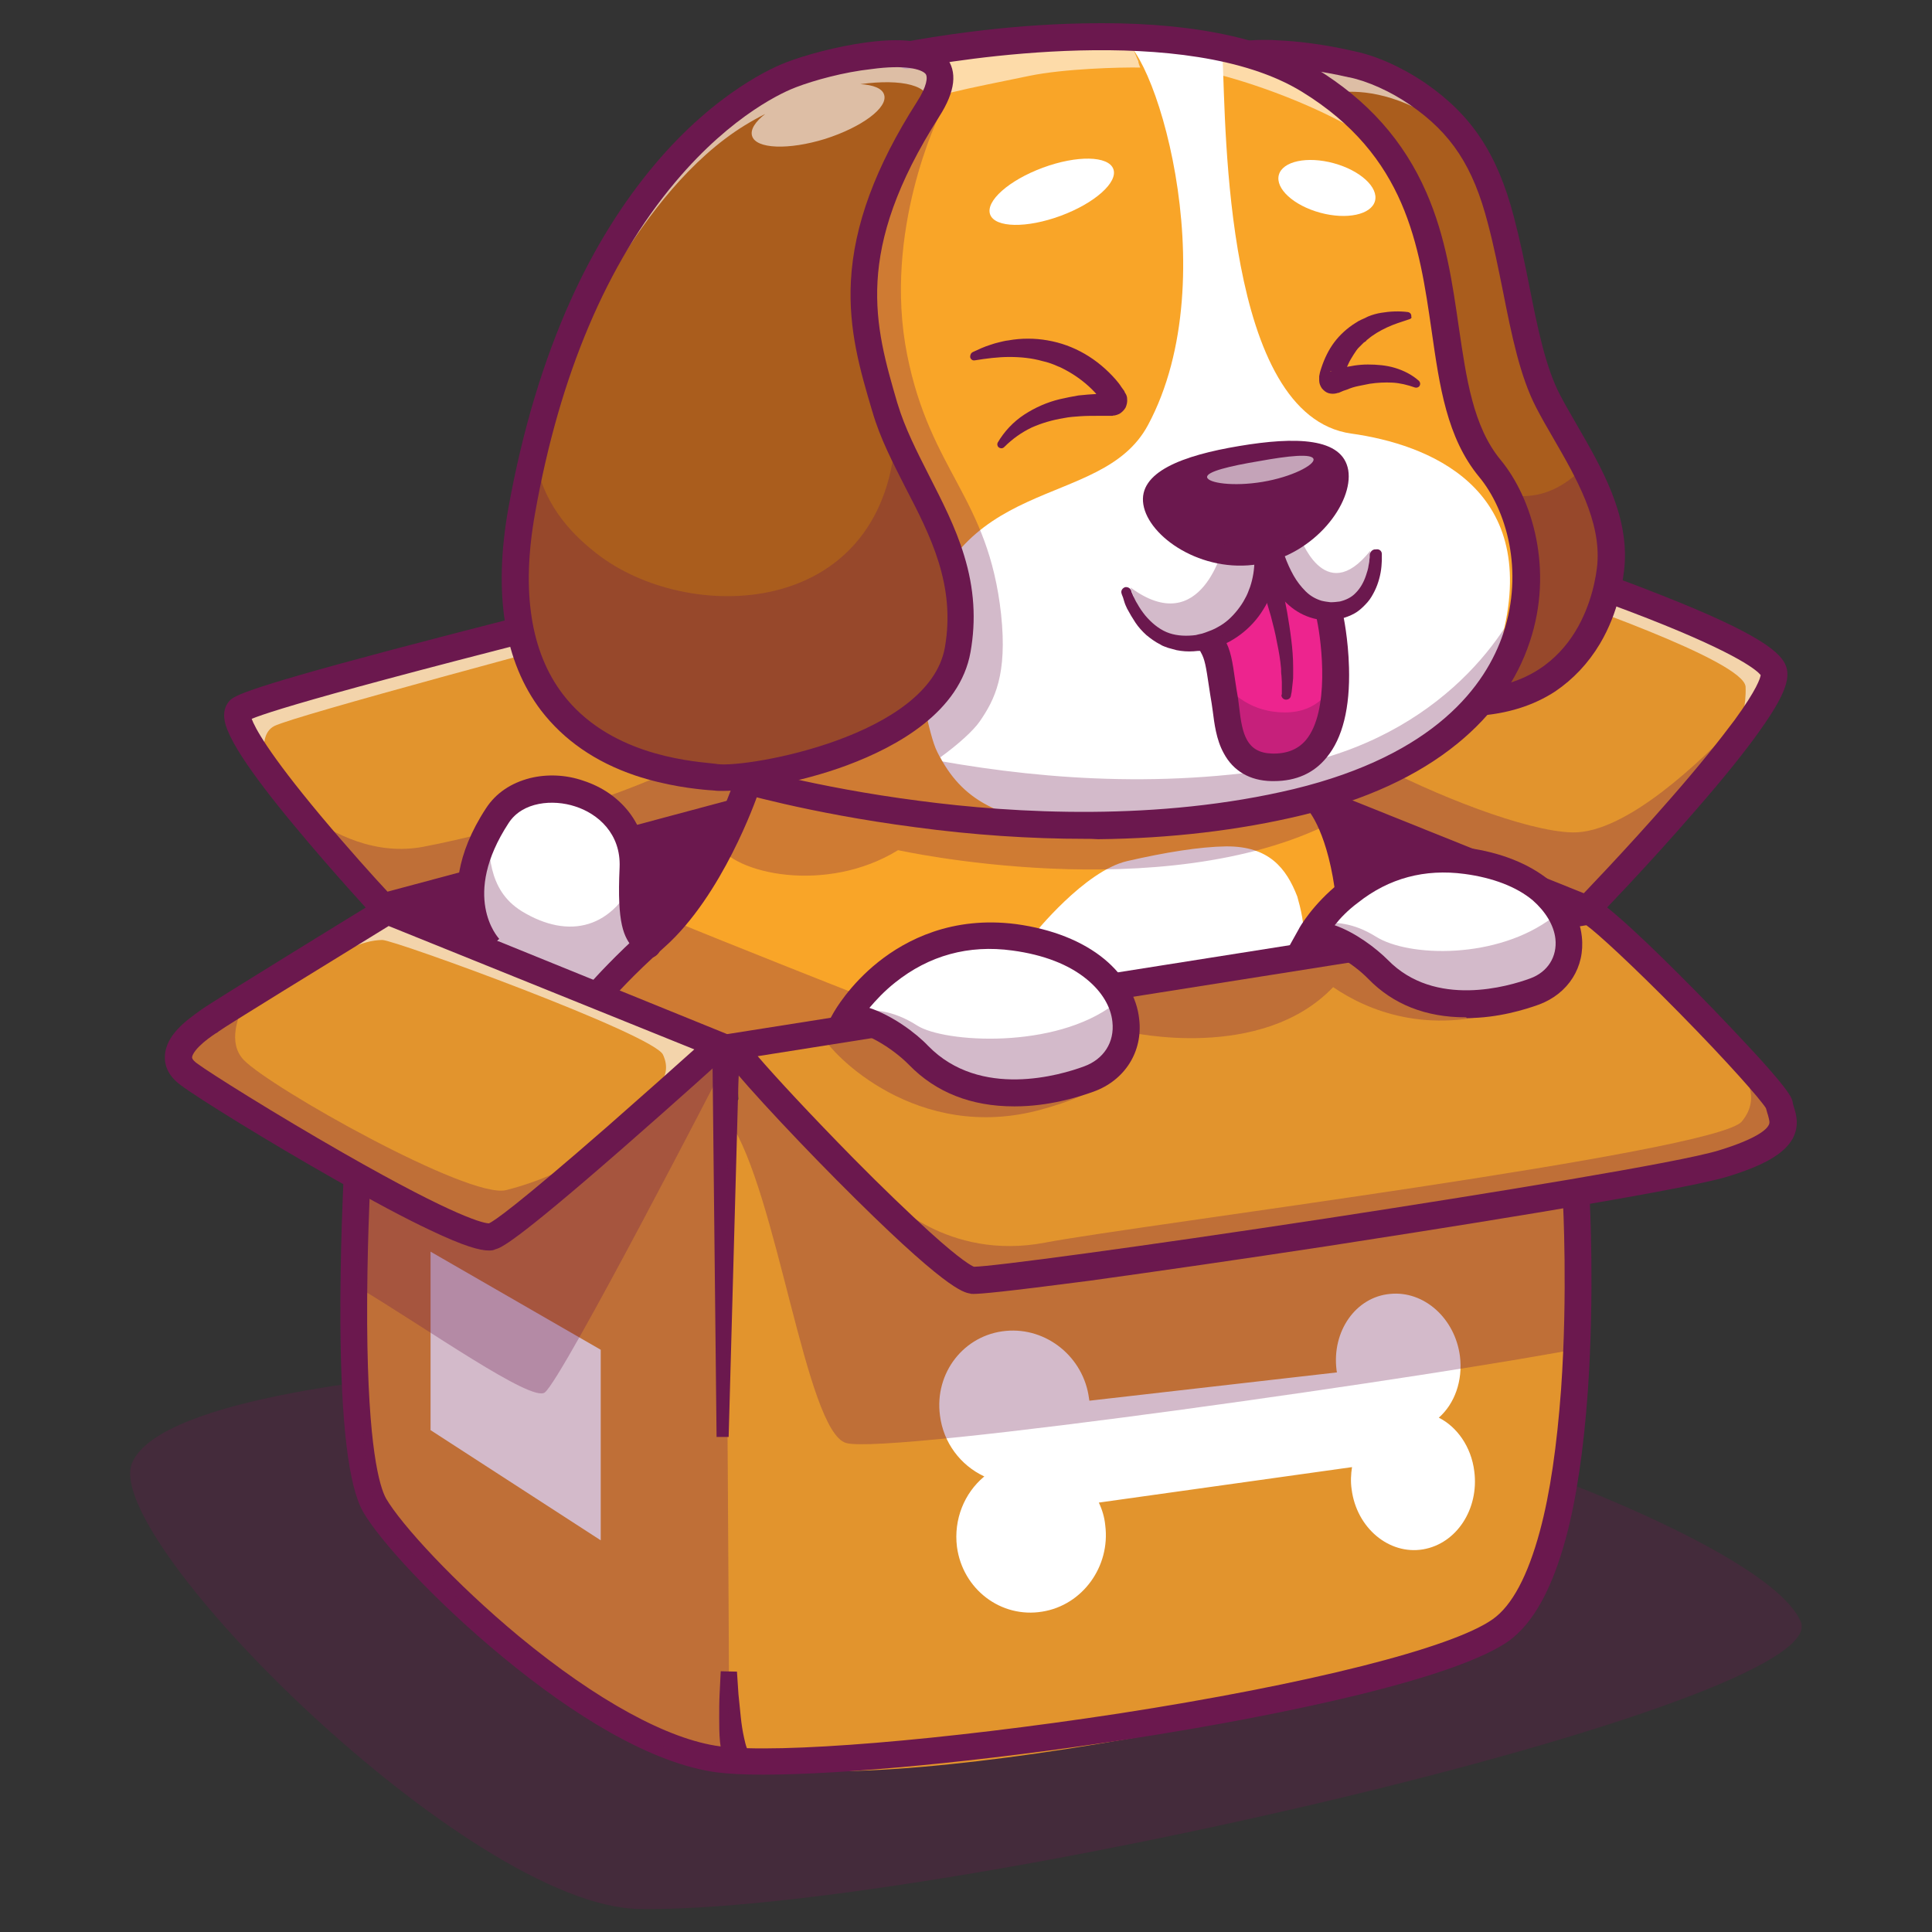 <svg xmlns="http://www.w3.org/2000/svg" enable-background="new 0 0 512 512" viewBox="0 0 512 512" id="puppy-in-box">
  <rect x="0" y="0" width="512" height="512" fill="#333333" stroke="none"/>
  <path fill="#6b184e" d="M35,387.7c-8.4,20,89.3,117.5,134.4,118.2c76.1,1.2,317.4-54.4,307.8-76.2c-7.9-17.9-73.4-42.2-91.6-47
							c-78.1-20.5-248-20.6-260.5-19.6C109.8,364.4,42.5,369.9,35,387.7z" opacity=".3"></path>
  <path fill="#e2942d" d="M420.4,357c-0.4,32.3-6.4,74.9-34.2,83.7c-46.1,14.6-183.6,42.3-200.9,20.9c-17.3-21.5-11.2-138-11.2-138
							l12.8-19.1l8.8-13.2c0,0-0.8-11,1.7-7.4c2.5,3.6,51.3,55.3,61.1,55.5c9.8,0.2,159.5-20.3,159.8-20.3
							C418.4,318.9,420.6,335.8,420.4,357z"></path>
  <path fill="#fff" d="M390.7,389.9c1.3,10-4.7,19.2-13.6,20.7c-9,1.5-17.6-5.7-18.9-15.9c-0.3-2-0.2-4,0.1-5.9l-67.1,9.4
							c0.9,1.9,1.5,3.9,1.7,6c1.4,10.9-6,21.2-16.7,22.9c-10.9,1.8-21.1-5.9-22.6-17.2c-0.9-7.3,2-14.2,7.1-18.5
							c0.1-0.1,0.1-0.1,0.2-0.1c-0.1,0-0.1-0.1-0.2-0.1c-6.1-2.9-10.7-8.8-11.6-16.1c-1.5-11.3,6.4-21.4,17.5-22.4
							c10.8-1,20.6,7,22,17.9c0,0.2,0.1,0.4,0.1,0.6l65.6-7.5c0-0.2-0.1-0.4-0.1-0.6c-1.3-10.3,5.1-19.4,14.2-20.2
							c9-0.9,17.2,6.5,18.5,16.5c0.8,6.5-1.4,12.6-5.6,16.3C386.1,378.1,389.9,383.4,390.7,389.9z"></path>
  <path fill="#6b184e" d="M354.4 216.3c0 0 22.5 6.7 23.1 9 .6 2.3-18.6 11.7-20.4 9C355.3 231.7 354.4 216.3 354.4 216.3zM106.5 240.6c0 0 86.1-27.9 86.2-24 .1 4-22.3 43.3-35.2 45.4C144.6 264.1 106.5 240.6 106.5 240.6z"></path>
  <path fill="#e2942d" d="M461.8,192.4C461.8,192.4,461.8,192.4,461.8,192.4c-0.5,0.7-1,1.4-1.5,2.1c-12.7,17.8-33.9,41.6-38,43.8
							c-6.2,3.4-69.3-26.7-69.3-26.7c0.8-1.5,3.4-5.5,6.9-10.7c9.9-14.7,27.4-39.3,36.6-48.2c2.1-2.1,3.8-3.3,4.8-3.4
							c7.1-0.6,62.8,20.8,68.2,26.3C471.2,177.2,467.6,184,461.8,192.4z"></path>
  <path fill="#fff" d="M461.8,192.4C461.8,192.4,461.8,192.4,461.8,192.4c-0.5,0.7-1,1.4-1.5,2.1c1.2-3,2.5-7.6,2.3-12.5
							c-0.4-6.8-46.8-23-66-29.4c2.1-2.1,3.8-3.3,4.8-3.4c7.1-0.6,62.8,20.8,68.2,26.3C471.2,177.2,467.6,184,461.8,192.4z" opacity=".6"></path>
  <path fill="#6b184e" d="M460.4,191.7c-12.5,17.9-33.8,44.3-38,46.6c-6.2,3.4-69.3-26.7-69.3-26.7c0.8-1.5,6.7-4.5,10.3-9.8
							c16.7,8.9,41,18.5,53.3,18.8C431,220.9,450.9,201.5,460.4,191.7z" opacity=".3"></path>
  <path fill="#e2942d" d="M195.7,211.5c0.2,1.9-8.6,5.8-13,7c-4.3,1.2-81.1,21.7-81.1,21.7s-10.8-12-20.7-24.6
							c-3.8-4.9-7.6-9.8-10.5-14.2c-4.7-7-7.3-12.6-5.3-14.1c6-4.5,84.9-27.1,101-28.8c1.6-0.2,2.6-0.1,2.8,0.2
							c0.2,0.2,0.5,0.8,0.9,1.5c0.6,1.1,1.4,2.6,2.5,4.5c4.3,8.1,11.7,22.4,17.1,33.1C192.9,205.2,195.7,210.9,195.7,211.5z"></path>
  <path fill="#fff" d="M176.8,163.4c0,0-1.7,0.4-4.7,1.2c-19.6,5.2-94.1,25.1-99.4,27.8c-2.9,1.5-3.1,5.3-2.4,8.9
							c-4.7-7-7.3-12.6-5.3-14.1c6-4.5,84.9-27.1,101-28.8l3.7,1.7L176.8,163.4z" opacity=".6"></path>
  <path fill="#6b184e" d="M195.7,211.5c0.2,1.9-8.6,5.8-13,7c-4.3,1.2-81.1,21.7-81.1,21.7s-10.8-12-20.7-24.6
							c7.4,5.5,18.7,11.2,31.3,8.8c19.5-3.7,61.5-15.1,77-26.7C192.9,205.2,195.7,210.9,195.7,211.5z" opacity=".3"></path>
  <path fill="#e2942d" d="M174.3,293.6C174.3,293.6,174.3,293.6,174.3,293.6c-4.3,3.9-9.2,8.1-14,12.1c-0.7,0.6-1.3,1.1-2,1.7
							c-10.6,8.7-20.9,16.5-25.3,19c-0.2,0.1-0.4,0.2-0.6,0.3c-1.3,0.6-3.5,0.6-6.4,0.1c-20.3-3.9-74.3-33.6-76.6-44.7
							c-0.6-3,2.1-6.8,6.6-10.8c0,0,0.1-0.1,0.1-0.1c3.1-2.8,7.1-5.6,11.4-8.4c5.4-3.5,11.3-6.9,16.7-9.8
							c10.4-5.6,19.1-9.6,19.1-9.6s82.2,29.9,86.3,32.9C191.2,277.4,184.1,284.8,174.3,293.6z"></path>
  <path fill="#6b184e" d="M158.3,307.4c-10.6,8.7-20.9,16.5-25.3,19c-0.2,0.1-0.4,0.2-0.6,0.3c-1.3,0.6-3.5,0.6-6.4,0.1
							c-20.3-3.9-74.3-33.6-76.6-44.7c-0.6-3,2.1-6.8,6.6-10.8c0,0,0.1-0.1,0.1-0.1c2.8-2.2,6-4.5,9.4-6.7
							c-2.6,4.8-5.2,11.9-0.9,16.4c7,7.3,59.6,36.9,69.5,34.5c8.4-2.1,18.9-6.5,21.6-10.3C156.3,303.9,157.3,305.1,158.3,307.4z" opacity=".3"></path>
  <path fill="#fff" d="M169.4,293.1c2.8-3.6,9.4-6.9,6.3-13.6c-2.5-5.4-71.4-30.5-74.4-30.4c-5.7,0.1-10.4,3.4-16.5,5.4
							c10.4-5.6,18.5-11.2,18.5-11.2s82.2,29.9,86.3,32.9C191.2,277.4,179.2,284.3,169.4,293.1z" opacity=".6"></path>
  <path fill="#e2942d" d="M446.8,310.6c-8.8,3.4-163.1,26-172.8,27.1c-9.5,1.1-20.2,5.4-35.5-12.3c-0.5-0.6-1-1.2-1.5-1.9
							c-16.1-19.8-39.5-44.5-39.5-44.5s14.9-3.7,25.3-5.5c4.5-0.8,8.1-1.2,9.4-0.8c4.4,1.3,23.8,24.5,46.1,15.9
							c9.5-3.6,14.9-7.6,17.7-11.6c3.8-5.4,2.8-11,0.8-16c0,0,25.5-4.6,44.3-7.2c10-1.4,18.1-2.1,19.4-1.3
							c3.7,2.4,22.3,21.1,45.5,9.2c3-1.5,5.3-3,7.1-4.4c12.1-9.8-0.8-17.2-0.8-17.2s3.3-3.2,12.9,5.9c7,6.6,28.1,27.6,39.1,40.8
							c4.1,4.9,6.8,8.7,6.9,10.3C471.8,303.1,455.6,307.2,446.8,310.6z"></path>
  <path fill="#6b184e" d="M446.8 310.6c-8.8 3.4-163.1 26-172.8 27.1-9.5 1.1-20.2 5.4-35.5-12.3l-3.3-8.1c0 0 15.8 17 41.8 12 23.4-4.5 178-23.9 184.6-32.1 5.6-6.8-.2-12.5.3-14.8 4.1 4.9 9.2 13.1 9.3 14.7C471.8 303.1 455.6 307.2 446.8 310.6zM413 257.4c-.4 3.6-4.3 7.4-13.9 10.3-20.8 6.5-36.4.3-45.8-6.1-19.1 20-54.1 11.9-54.1 11.9s-1.8-6.9-2.5-10.6c-.7-3.7 33-7 33-7s6.8-1.6 14.2-2.9c.6-.1 1.2-.2 1.8-.3 0 0 0 0 .1 0 8.8-1.1 13.5-.9 14.7-.1.4.3 1 .8 1.8 1.4 6.2 4.8 23.1 18.1 43.7 7.7C409 260.3 411.3 258.8 413 257.4z" opacity=".3"></path>
  <path fill="#6b184e" d="M345.7 252.8c-.6.1-1.2.2-1.8.3 0 0 0 0 0-.1C344.5 252.9 345.2 252.8 345.7 252.8zM276.1 294c-33.1 9.2-56-14.9-58.2-19.6 4.5-.8 13-2 14.3-1.6 4.4 1.3 23.8 24.5 46.1 15.9 9.5-3.6 14.9-7.6 17.7-11.6C298.5 282.2 295.9 288.5 276.1 294z" opacity=".3"></path>
  <path fill="#6b184e" d="M420.4,357c-35.1,7-185.3,28.7-196.2,25.4c-10.7-3.2-18.2-66.5-30.9-85.3l2.4-5.9c0,0-0.8-11,1.7-7.4
							c2.5,3.6,51.3,55.3,61.1,55.5c9.8,0.2,159.5-20.3,159.8-20.3C418.4,318.9,420.6,335.8,420.4,357z" opacity=".3"></path>
  <path fill="#6b184e" d="M100.4 244.3l-1.5-1.6c-.1-.1-10.9-11.8-21-24-6-7.2-10.6-13.3-13.6-17.9-1.9-2.9-3.2-5.3-4-7.3-.5-1.2-1.9-4.8.3-7.5 1.1-1.4 2.3-2.9 42.5-13.6 20.8-5.5 49.3-12.8 85-21.7 60.6-15.1 121.5-29.6 122.1-29.7l14.5-3.5-114.7 97.4L100.4 244.3zM66.7 190.5c.8 2.2 4.1 8.7 18.3 25.7 7.3 8.7 14.6 16.8 17.7 20.1l103.8-27.8 90.7-77c-21.3 5.1-62.8 15.2-104.7 25.5C95.3 181.1 72 188.3 66.7 190.5zM420.9 244.3c-.9 0-1.8-.3-2.5-1-1.4-1.4-1.5-3.6-.1-5.1.1-.1 12.5-12.9 24.6-26.8 7.1-8.1 12.7-15.1 16.8-20.6 5.9-8.1 6.8-11.1 6.9-11.9-.8-1-5.2-5.3-29.9-15-14.3-5.6-28.2-10.2-28.4-10.2-1.9-.6-2.9-2.6-2.3-4.5.6-1.9 2.6-2.9 4.5-2.3.1 0 14.6 4.8 29.2 10.6 27.3 10.7 32.3 15.6 33.6 19 1.3 3.4-.6 8.2-6.7 16.8-4 5.7-9.8 12.9-17.3 21.5-12.6 14.6-25.8 28.2-26 28.4C422.7 243.9 421.8 244.3 420.9 244.3zM466.7 179.1C466.7 179.1 466.7 179.1 466.7 179.1 466.7 179.1 466.7 179.1 466.7 179.1zM466.6 178.7L466.6 178.7 466.6 178.7z"></path>
  <path fill="#aa5d1d" d="M426.7,149.9c-0.4,4.1-3.8,34.3-35.8,36.2c-0.4-0.4-4-0.8-4.2-1.4c-0.9-2.8,3.9-7.8,8.8-15
							c5.4-8,5.2-18.7,6.7-26c0.9-4.4-3.1-8.1-4.2-12.3c-1.5-5.7-4.6-9.7-9.3-15.9c-1.5-2.1-1.4-8.2-2.6-10.1
							c-1.9-2.8-3.3-5.3-3.9-7.3c-2.4-7.8-6.7-38.5-7.9-43.9c-0.9-4.1-14.1-19.5-23.1-29.5c-2.9-3.2-5.8-5.9-8.3-7.4
							c0,0,10.1-2.6,15.3-2.5c4.8,0.1,11,1.4,17.3,6.4c3.1,2.5,5.8,5.3,8.1,8.4c5.6,7.5,9.3,16.9,14.1,28.9c4.6,17.4,6.3,36,12.5,48
							c2.7,5.3,6.4,11.1,9.7,17.3C424.1,131.9,427.5,140.7,426.7,149.9z"></path>
  <path fill="#6b184e" d="M426.7,149.9c-0.4,4.1-6.6,34-38.6,36c-0.4-0.4-2.3-1.4-2.5-1.9c-0.9-2.8,5.1-7,9.9-14.3
							c5.4-8,5.2-18.7,6.7-26c0.9-4.4-3.2-8.7-4.4-12.9c7.1,1.7,14.6,0.6,22-7.1C424.1,131.9,427.5,140.7,426.7,149.9z" opacity=".3"></path>
  <path fill="#fff" d="M379,30.7c-11.7-7-21.1-6.8-25.7-6c-2.9-3.2-5.8-5.9-8.3-7.5c0,0,12.9-5.5,26,5
							C374,24.8,376.7,27.6,379,30.7z" opacity=".6"></path>
  <path fill="#6b184e" d="M390.2,189.7c-1.4,0-2.8-0.2-4.1-0.4c-1-0.1-1.9-0.3-2.7-0.3c-2-0.1-3.5-1.8-3.3-3.8
							c0.1-2,1.8-3.5,3.8-3.3c1.2,0.1,2.2,0.2,3.3,0.4c1.3,0.2,2.6,0.4,3.6,0.3c28.2-1.7,32-27.8,32.5-33c1-11.5-5.6-23-11.5-33.2
							c-1.7-2.9-3.3-5.7-4.7-8.4c-4.3-8.3-6.5-19.2-8.8-30.8c-1.2-5.9-2.4-12-4-18c-3.9-15.1-9.7-23.9-20.6-31.4
							c-5.2-3.6-11.3-6.3-16.1-7.3l-0.1,0c-14.7-3.4-24.6-2.8-25.6-2.7c-0.3,0.1-0.6,0.1-1,0c-1.3-0.1-2.5-1-2.9-2.2
							c-0.5-1.2-0.2-2.6,0.6-3.6c1.1-1.2,2.2-1.3,4.5-1.4c1.2,0,3.2-0.1,5.8,0.1c4.4,0.2,11.5,0.9,20.1,2.9
							c8.2,1.7,15.8,6.4,18.7,8.4c12.3,8.5,19.1,18.7,23.5,35.5c1.6,6.1,2.9,12.3,4.1,18.4c2.2,11.1,4.3,21.5,8.2,28.9
							c1.3,2.5,2.9,5.2,4.5,8c6.4,11.1,13.7,23.6,12.5,37.4c-0.3,3.3-1.5,12-6.5,20.4c-3.1,5.2-7.1,9.4-11.8,12.6
							c-5.8,3.8-12.8,6-20.8,6.5C390.8,189.7,390.5,189.7,390.2,189.7z M332.9,17.5c-0.3,0.2-0.6,0.3-0.9,0.4
							C332.3,17.8,332.6,17.7,332.9,17.5z M334.4,15.9C334.4,15.9,334.4,15.9,334.4,15.9C334.4,15.9,334.4,15.9,334.4,15.9z
							 M334.5,15.7c0,0.1-0.1,0.1-0.1,0.2C334.4,15.8,334.5,15.7,334.5,15.7z"></path>
  <path fill="#e2942d" d="M97.1,315.1c0,0-4.8,69.5,3.2,85.4c8,15.9,78.1,73.7,92.1,65.9c0,0,1-13.6,0.9-18.1
							c0-4.4-0.6-115.2-0.9-120.5c-0.3-5.3,2.5-50.9-0.4-50.2c-2.9,0.7-11.5,10.1-16,14.3s-46.9,35.9-46.9,35.9
							S106.1,322,97.1,315.1z"></path>
  <rect width="7.1" height="95.9" x="373.2" y="175.3" fill="#6b184e" transform="rotate(-68.129 376.78 223.276)"></rect>
  <path fill="#f9a528" d="M357.4,236.5c-0.3,4.5-3.2,7.7-10.8,16.8c-0.2,0.3-3.5-0.5-3.8-0.2c-7.6,7.6-23.9,4.6-40.5,7.3
							c-16.6,2.6-21.6-2.2-31.7-9.6c-3.9-2.9-11.7-2.4-20-0.3c-9.4,2.4-16.6,8.8-21.1,14c-1.8,2-3.1,3.8-4,5.1
							c-5.4,7.6-16.9,6.8-25.9,8.1c-9,1.3-41.6-12.7-52.6-18.3c-11-5.6,13,4.2,13,4.2s9.4-10.3,17.7-19.8c1.7-2,3.4-3.9,4.9-5.7
							c3.6-4.3,6.4-7.8,7.1-9.3c1.9-3.9,5.5-19.2,12.3-20.5c13-2.6,30.4,8.1,34.3,6c3.9-2.2,8.6,3.2,17.8,5.5
							c1.5,0.4,4.5,0.6,8.4,0.8c19.4,0.8,61.9-0.9,64.4-2c2.6-1.2,9.6-3.6,16.2-5.6c0.9-0.3,1.8-0.6,2.5-1c0.6-0.4,1.1-0.6,1.4-0.8
							c-0.7,0.5-1.3,1.1,1,0.6c1.9-0.4,3.8,2.5,5.4,6.4C355.7,224.3,357.6,233.6,357.4,236.5z"></path>
  <path fill="#6b184e" d="M229.4,264.4c-1.8,2-3.1,3.8-4,5.1c-5.4,7.6-16.9,6.8-25.9,8.1c-9,1.3-41.6-12.7-52.6-18.3
							c-11-5.6,13,4.2,13,4.2s9.4-10.3,17.7-19.8C193.6,250.3,221.2,261.2,229.4,264.4z" opacity=".3"></path>
  <path fill="#f9a528" d="M346.7,210.9C347.4,210.4,348.2,210,346.7,210.9L346.7,210.9z"></path>
  <path fill="#f9a528" d="M346.7,210.9C347.4,210.4,348.2,210,346.7,210.9L346.7,210.9z"></path>
  <path fill="#fff" d="M345.4,249.2c-0.2,0.3-0.5,0.6-0.7,0.9c-7.8,10-25.7,8.6-42.4,10.1c-3.4,0.3-28-12-28-12l-0.3-0.6
							c0,0,13.4-16.8,24.7-19.4c10-2.3,19.2-3.8,26.2-3.9c11.4-0.1,16,5.8,18.9,13.3C344.6,240.4,345.9,245.5,345.4,249.2z"></path>
  <path fill="#6b184e" d="M353.1,217.9c-45.2,22.9-115.1,7.4-115.1,7.4c-19,11.7-43.7,6.3-47.9-1.8c3.6-4.3,6.4-7.8,7.1-9.3
							c1.9-3.9-5.8-4.5,7.3-5.5c13.2-1.1,27.7,7.7,31.6,5.5c3.9-2.2,8.6,3.2,17.8,5.5c1.5,0.4,4.5,0.6,8.4,0.8
							c19.4,0.8,61.9-0.9,64.4-2c2.6-1.2,9.6-3.6,16.2-5.6c0.9-0.3,1.8-0.6,2.5-1c0.6-0.4,1.1-0.6,1.4-0.8c-0.7,0.5-1.3,1.1,1,0.6
							C349.5,211.1,351.4,214,353.1,217.9z" opacity=".3"></path>
  <path fill="#fff" d="M404.8,156.8c-0.9,15.6-5.6,28.1-19.8,38.8c-27.2,20.7-70.5,20.2-77.6,22.4c-11.8,3.6-63.6,5.4-64.2-3.8
							c-0.4-5.6-1.3-12.9-6-19.3c-1.8-2.4-4.1-4.5-7.2-6.1c-22.5-11.6,20.2-20.1,15.9-32.8c-4.3-12.6-8.2-106.1,4.3-117.6
							c12.5-11.6,28.6-25.5,46.6-26.8c0,0,50.7-4.6,66.3,35.8s11.9,57.2,31.2,74.4c7.2,6.4,10.2,26.1,10.2,26.1s-0.9,5.8-0.3,8
							C404.3,156.5,404.5,156.8,404.8,156.8z"></path>
  <path fill="#6b184e" d="M404.8,156.8c-0.9,15.6-5.6,28.1-19.8,38.8c-27.2,20.7-69.8,21.7-77,23.9c-11.8,3.6-64.2,3.9-64.8-5.3
							c-0.4-5.6,0.3-8.2-4.5-14.5c27,5.5,60.7,9.7,97.8,4.3c44-6.4,63.1-35.9,67.7-48C404.3,156.5,404.5,156.8,404.8,156.8z" opacity=".3"></path>
  <path fill="#f9a528" d="M398.3,168c9.6-39-20.1-50.3-40.2-53.1c-33.6-4.7-33.2-80.8-34.1-99.5c-0.2-3.9,18.6,1.1,25.2,5.3
							c4.1,2.6,13.7,9.2,17.1,12.9c13.5,14.8,15.5,50.5,17.8,58.3c4.4,15.1,3.8,9.9,5.5,16.2c0.5,2.1,7.1,17.3,9.1,21.5
							C408,148.4,398.1,168.6,398.3,168z"></path>
  <path fill="#fff" d="M359.3,34.4c-15.8-9.1-34.9-14.7-41.6-15.8c-0.2-4.7-0.1-6.2-0.1-6.2c11.2-1.4,16.4,2.2,23.9,7.3
							C346.1,22.8,355.5,30,359.3,34.4z" opacity=".6"></path>
  <path fill="#f9a528" d="M293.1 220.3c-2.6 0-5.1 0-7.5-.1C290.1 220.3 293.1 220.3 293.1 220.3zM304.2 112.7c-12.5 23.2-52.4 11.7-61 58-.7 3.5 1.9 19.3 4.3 26.4.3.9.6 1.6.9 2.2 6.3 12.9 17 18.5 37.8 19.5-11.4-.3-31.7-.9-42.7-2.1-7.5-.8-12.3-2-13.7-4.3-2.3-3.7-24.9-.3-24.4-6.4 1-12.5 28.1-36.3 28-41.8 0-.6-.1-1.1-.3-1.4-5.1-10-28.4-43.6-22.7-75 4.1-22.3 11.6-18.8 17.5-25 0 0 0 0 0 0 1.8-1.9 3.4-4.6 4.7-9.2.1-.2.1-.5.2-.8.2-.7.4-1.5.6-2.3.2-.7.3-27.5.5-28.3 0 0-6.1-4.1 9.5-7.2 15.7-3.1 54.7-8.8 52.7-5C305 9.2 325.5 73.1 304.2 112.7z"></path>
  <path fill="#f9a528" d="M293.1,220.3c-2.6,0-5.1,0-7.5-0.1C290.1,220.3,293.1,220.3,293.1,220.3z"></path>
  <path fill="#6b184e" d="M286.1,218.8c-11.4-0.3-31.7-0.9-42.7-2.1c-7.5-0.8-18.5-2.4-20-4.7c-0.2-0.4-0.4-0.8-0.5-1.2
							c-1,0.4-1.9,0.8-2.5,1.2c-7.5-0.9-11.5-3.9-12.9-6.5c-7.1-12.8,36.3-41.1,36.2-50.4c2.7-1.2,5-2.2,5-2.2
							c-5.1-11.5-28.6-49.9-22.7-85.8c4.2-25.5,17.4-30.2,23.3-37.3c-0.6,1-15.4,31.6-8.9,64.2c6.2,31.1,21.5,37.7,24.9,68.8
							c1.7,16-1.7,22.6-5.6,28.3c-1.7,2.5-5.8,6.2-10.5,9.6C255.5,212.7,266.2,217.8,286.1,218.8z" opacity=".3"></path>
  <path fill="#f9a528" d="M238.5,30.3c0,0.1-0.3,0.5-0.6,1.2c0.1-0.3,0.1-0.6,0.2-0.9C238.3,30.4,238.4,30.3,238.5,30.3z"></path>
  <path fill="#fff" d="M302.2,17.9c-5.4-0.1-20.2,0.3-29.4,2.2c-16.8,3.5-26.2,5-36.2,9.7c0.2-0.8,0.2-3.4,0.4-4.3
							c0,0-5.6-5.2,11.7-8.9c17.2-3.7,50.6-5.8,50.6-5.8s0,0,0,0c0.1,0.2,1,2.1,2.4,5.5C301.6,16.5,302.1,17.8,302.2,17.9z" opacity=".6"></path>
  <path fill="#aa5d1d" d="M246,28.9L246,28.9c-9.2,11.2-16.1,47-15.5,67.4c0.2,5.8,3.1,12.5,6.9,19.8c9.5,18.4,24.5,40.7,14.7,62.2
							c-13.6,30.1-87.4,36.3-106.9,8.7c-11.8-16.7-10.8-39.8-3.8-68c2.3-9,5.1-18.2,8.4-27.2c3.4-9.4,7.3-18.7,11.3-27.5
							c19.9-43.8,59.9-46,59.9-46C243.9,12.6,255.2,17.8,246,28.9z"></path>
  <path fill="#6b184e" d="M252.1,178.3c-13.6,30.1-86.9,37.1-106.4,9.4c-11.8-16.7-11.3-40.6-4.3-68.7c1.5,11.6,7.1,20.2,16.6,27.6
							c24,18.9,75.7,17.8,79.3-30.5C246.9,134.5,261.8,156.8,252.1,178.3z" opacity=".3"></path>
  <path fill="#6b184e" d="M287.5,222.3c-14.4,0-29.6-1-45.1-3.1c-28.4-3.7-47.8-9.5-48.6-9.7c-1.9-0.6-3-2.6-2.4-4.4
							c0.6-1.9,2.6-3,4.4-2.4c0.2,0.1,19.8,5.9,47.6,9.5c25.6,3.4,63.6,5.5,99.5-3.1c37.5-9.1,50.9-27.5,55.5-41.3
							c5.5-16.6,0.8-32.7-6.4-41.4c-8.6-10.4-10.5-24.1-12.6-38.7c-3.3-22.8-6.7-46.4-34.4-63.4c-30.5-18.7-91.9-8.4-103.9-6.1
							c-1.9,0.4-3.8-0.9-4.2-2.9c-0.4-1.9,0.9-3.8,2.9-4.2c7.1-1.3,25.9-4.5,47.1-4.9c27.2-0.6,48,3.5,61.9,12
							c13.7,8.4,23.2,19.1,29.2,32.8c5.2,11.9,6.9,24,8.6,35.7c2,13.6,3.8,26.4,11.1,35.2c8.4,10.2,14.1,29.1,7.7,48.2
							c-3.4,10.3-9.9,19.4-19.1,26.9c-10.5,8.6-24.4,15-41.5,19.1c-16.3,3.9-34.5,6.1-53.8,6.3C289.7,222.3,288.6,222.3,287.5,222.3
							z"></path>
  <path fill="#6b184e" d="M357.3,124.6c1.4,8.6-8.8,22.4-23.8,24.9c-15,2.5-29.1-7.2-30.5-15.8s10.4-13,25.4-15.5
							C343.3,115.7,355.8,115.9,357.3,124.6z"></path>
  <path fill="#fff" d="M348.1,121.7c0.3,1.5-5.7,4.7-13.5,6c-7.8,1.3-14.4,0.3-14.7-1.2c-0.3-1.5,6-3,13.8-4.3
							C341.4,120.8,347.8,120.1,348.1,121.7z" opacity=".6"></path>
  <ellipse cx="278.7" cy="50.8" fill="#fff" rx="17.4" ry="6.8" transform="rotate(-20.282 278.763 50.745)"></ellipse>
  <ellipse cx="351.7" cy="49.8" fill="#fff" rx="6.8" ry="13.2" transform="rotate(-74.805 351.68 49.84)"></ellipse>
  <path fill="#fff" d="M246,28.9L246,28.9c0-0.3,0-0.8,0.1-1.3c0.8-5-7.2-6.8-18.1-5.3c3.4,0.2,5.8,1.1,6.3,2.8
							c1.1,3.4-5.9,8.6-15.6,11.7c-9.7,3-18.4,2.7-19.4-0.8c-0.5-1.7,0.9-3.8,3.5-5.8c-1.8,0.9-3.6,1.9-5.4,3
							c-28.8,17.7-46,60.9-46,60.9s-0.6-0.9-1.6-2.3c3.4-9.4,7.3-18.7,11.3-27.5c19.9-43.8,59.9-46,59.9-46
							C243.9,12.6,255.2,17.8,246,28.9z" opacity=".6"></path>
  <path fill="#6b184e" d="M191.6 209.6c-.9 0-1.6 0-2.3-.1-.3 0-.8-.1-1.4-.1-3.6-.3-11.2-1.1-19.6-3.9-10.6-3.6-18.9-9.4-24.9-17.2-9.8-12.9-12.7-30.9-8.7-53.5 3.7-20.6 9.3-39.3 16.7-55.6 6.1-13.5 13.6-25.5 22.1-35.6 16.4-19.5 32-26 34.9-27.1l1.3 3.3-1.3-3.3c4.7-1.8 13.1-4.2 21.5-5.3 10.7-1.4 17.5-.1 20.8 3.9 3.1 3.8 2.5 9.1-1.8 15.8-22.8 35.8-17.1 55.3-11.1 75.9l.1.3c1.9 6.3 5 12.4 8.3 18.9 3.4 6.7 7 13.6 9.3 21.2 2.7 8.8 3.2 17.1 1.7 25.6-2.8 15.8-19.3 25-32.7 30C211.9 207.5 198.2 209.6 191.6 209.6zM211 23.1c-2.7 1-16.7 6.9-32 25.1-18.1 21.5-30.7 51.1-37.2 87.8-3.7 20.6-1.2 36.7 7.3 47.9 12 15.8 32.7 17.7 39.5 18.4.6.1 1.2.1 1.6.2 8.1 1 56-7.4 60.2-30.9 2.9-16.5-3.8-29.6-10.4-42.3-3.3-6.5-6.8-13.2-8.8-20.2l-.1-.3c-3.1-10.5-6.3-21.3-5.6-34.4C226.3 59.7 232 44.2 243 27c2.7-4.2 2.9-6.6 2.3-7.4-1.1-1.3-5.5-2.5-14.3-1.3C223.6 19.1 215.7 21.3 211 23.1L211 23.1zM258 342.9c-.5 0-.7 0-.9-.1-1.8-.3-6.5-1-35.3-30-13-13.1-28.4-29.7-30.6-33.6l-2.6-4.5 5.1-.8c9.1-1.4 223.5-35.4 226.8-35.8 1.8-.2 3.3.7 5.8 2.7 1.6 1.3 3.7 3.1 6.3 5.5 4.7 4.3 10.8 10.3 17.2 16.8 6.3 6.4 12.2 12.7 16.7 17.6 8.2 9.1 8.4 10.4 8.6 11.5 0 .3.2.7.3 1.2.6 1.8 1.5 4.9-.3 8.3-2.2 4-7.6 7.2-17.6 10.2-13.8 4.1-84.2 15-105.5 18.3-22.9 3.5-45.9 6.8-63.2 9.2C265.8 342.4 259.9 342.9 258 342.9zM258.2 335.8L258.2 335.8C258.2 335.8 258.2 335.8 258.2 335.8zM258.1 335.7C258.1 335.7 258.1 335.7 258.1 335.7c4.5 0 42.8-5.1 94-12.9 43-6.6 92.8-14.7 103.3-17.9 10.5-3.2 12.8-5.7 13.3-6.7.4-.7.2-1.3-.2-2.8-.2-.5-.3-1.1-.5-1.7-1.4-2.3-10.1-12.2-23-25.3-12.8-13-21.9-21.3-24.6-23.2-12.6 1.9-144.3 22.8-219.6 34.7 4.8 5.6 14 15.5 25.4 27.1 7.7 7.8 14.7 14.5 20.2 19.5C254.9 334.2 257.6 335.5 258.1 335.7zM468.1 293.9L468.1 293.9C468.1 293.9 468.1 293.9 468.1 293.9zM467.9 293.3C467.9 293.3 467.9 293.3 467.9 293.3 467.9 293.3 467.9 293.3 467.9 293.3z"></path>
  <path fill="#6b184e" d="M202.2,470.3c-5,0-9.1-0.2-12.2-0.6c-8.3-1.1-17.9-4.7-28.5-10.7c-9-5.1-18.5-11.8-28.3-19.9
							c-18.3-15.1-32.8-31.1-37-38.5c-3.8-6.7-5.8-23-6-49.8c-0.1-19.4,0.8-37.1,0.8-37.3l7.1,0.4c0,0.2-0.9,17.8-0.8,36.9
							c0.2,33,3.3,43.2,5,46.3c4,6.9,18.3,22.5,35.3,36.6c20.6,17,39.5,27.3,53.2,29.1c15.7,2,59.2-1.6,105.7-8.7
							c50.4-7.8,88.4-17.4,99.1-25c5.1-3.6,9.3-11.5,12.5-23.4c2.7-10,4.5-22.6,5.6-37.5c1.8-25.6,0.5-49.4,0.5-49.7l7.1-0.4
							c0,0.2,1.3,24.4-0.5,50.5c-1.1,15.4-3,28.5-5.8,38.9c-3.7,13.7-8.7,22.7-15.2,27.4c-6.4,4.5-19.7,9.3-39.6,14.2
							c-17.2,4.2-38.9,8.4-62.5,12C259.6,466.9,223.3,470.3,202.2,470.3z"></path>
  <polygon fill="#6b184e" points="189.9 380.8 188.8 279.1 195.9 279.1 193.1 380.8"></polygon>
  <path fill="#6b184e" d="M195.3,443c0.1,2,0.3,4,0.4,6c0.2,2,0.4,4,0.6,5.9c0.2,2,0.5,3.9,0.9,5.7c0.2,0.9,0.4,1.8,0.7,2.6
							c0.1,0.4,0.3,0.7,0.4,0.9c0.1,0.1,0.1,0.2,0.1,0.2c0,0,0,0,0,0c0,0,0,0,0-0.1c0,0-0.1-0.1-0.1-0.1c-0.1-0.1-0.1-0.1-0.2-0.2
							l-4.3,5.7c-0.2-0.1-0.3-0.3-0.5-0.4c-0.1-0.1-0.2-0.3-0.4-0.4c-0.1-0.1-0.2-0.2-0.3-0.4c0-0.1-0.1-0.1-0.1-0.2l-0.1-0.2
							c-0.3-0.4-0.4-0.8-0.6-1.2c-0.3-0.7-0.4-1.3-0.5-1.9c-0.2-1.2-0.4-2.3-0.5-3.4c-0.2-2.2-0.2-4.2-0.2-6.3c0-2.1,0-4.1,0.1-6.2
							c0.1-2,0.2-4.1,0.3-6.1L195.3,443z"></path>
  <path fill="#ed248e" d="M345.4,203.8c-6.8,4.9-15.8-1.6-18.8-6.1c-2-2.9-2.6-11.3-3.1-17.7c-0.3-3.4-0.5-6.2-0.9-7.4
							c-1.1-3.5,0.2-4.1,0.2-4.1c6.2-2.7,12.7-19,13-17.2c0.3,1.8,14.3,10.8,16.6,11.8c1.6,0.7,2.1,8.3,2.5,14.9
							c0.2,2.6,0.4,5.1,0.6,6.9C356.4,191.1,352.2,198.9,345.4,203.8z"></path>
  <path fill="#6b184e" d="M345.4,203.8c-6.8,4.9-15.8-1.6-18.8-6.1c-2-2.9-2.6-11.3-3.1-17.7c2.9,4,8.3,8.8,17,8.8
							c8.9,0,12.7-6,14.4-10.9c0.2,2.6,0.4,5.1,0.6,6.9C356.4,191.1,352.2,198.9,345.4,203.8z" opacity=".3"></path>
  <path fill="#6b184e" d="M299.8,156.6c0,0.1,0.1,0.3,0.1,0.4c0.1,0.1,0.1,0.3,0.2,0.4c0.1,0.3,0.2,0.6,0.4,0.9
							c0.3,0.6,0.5,1.1,0.9,1.7c0.6,1.1,1.3,2.1,2.1,3.1c1.6,1.9,3.5,3.5,5.6,4.4c2.1,0.9,4.5,1.1,6.9,0.9c0.3,0,0.6-0.1,0.9-0.1
							l0.4-0.1c0.1,0,0.3-0.1,0.4-0.1l0.9-0.2l0.9-0.3c1.1-0.4,2.2-0.8,3.2-1.4c2.1-1.1,3.8-2.7,5.3-4.6c0.7-0.9,1.4-1.9,1.9-2.9
							c0.6-1,1-2.1,1.4-3.2c1.5-4.5,1.5-9.4,0.1-13.8c-0.6-1.9,0.4-3.9,2.3-4.5c1.9-0.6,3.9,0.4,4.5,2.3c0,0.1,0,0.2,0.1,0.2l0,0
							c1.4,6,1,12.3-1.4,17.8c-0.6,1.4-1.3,2.7-2.1,4c-0.8,1.3-1.7,2.5-2.7,3.6c-2,2.2-4.5,4.1-7.2,5.4c-1.4,0.6-2.8,1.1-4.2,1.5
							l-1.1,0.2l-1.1,0.2c-0.2,0-0.4,0.1-0.5,0.1l-0.6,0c-0.4,0-0.7,0.1-1.1,0.1c-1.5,0.1-3,0-4.5-0.3c-0.4-0.1-0.7-0.2-1.1-0.3
							l-1.1-0.3l-1.1-0.4c-0.3-0.1-0.7-0.3-1-0.5c-1.4-0.7-2.6-1.6-3.7-2.5c-1.1-1-2.1-2.1-2.9-3.3c-0.8-1.2-1.5-2.4-2.2-3.7
							c-0.3-0.6-0.6-1.3-0.8-2c-0.1-0.3-0.2-0.7-0.3-1c-0.1-0.2-0.1-0.3-0.2-0.5c-0.1-0.2-0.1-0.3-0.2-0.6c-0.2-0.7,0.3-1.4,1-1.6
							C298.9,155.5,299.6,155.9,299.8,156.6L299.8,156.6z"></path>
  <path fill="#6b184e" d="M366.2,146.8c0,0.2,0,0.3,0,0.5l0,0.4c0,0.3,0,0.6,0,0.8c0,0.6-0.1,1.1-0.1,1.6c-0.1,1.1-0.3,2.2-0.6,3.3
							c-0.3,1.1-0.7,2.2-1.2,3.2c-0.5,1-1.1,2.1-1.9,3c-0.8,0.9-1.7,1.8-2.7,2.5c-1,0.7-2.2,1.2-3.4,1.6c-1.2,0.3-2.4,0.5-3.6,0.6
							c-1.2,0.1-2.5,0-3.7-0.2c-2.5-0.5-4.8-1.6-6.7-3.1c-1.9-1.5-3.4-3.3-4.8-5.2c-1.3-1.9-2.4-3.8-3.3-5.9c-0.9-2-1.7-4.1-2.3-6.2
							l0,0c-0.6-1.9,0.5-3.9,2.4-4.5c1.9-0.6,3.9,0.5,4.5,2.4c0,0.1,0.1,0.2,0.1,0.3c0.8,3.7,2.1,7.4,3.9,10.6c0.9,1.6,2,3,3.2,4.2
							c1.2,1.2,2.6,2,4.2,2.5c0.8,0.2,1.6,0.3,2.4,0.4c0.9,0,1.7-0.1,2.5-0.2c1.6-0.4,3.1-1.1,4.2-2.3c1.2-1.2,2.1-2.8,2.7-4.6
							c0.3-0.9,0.6-1.8,0.7-2.7c0.1-0.5,0.2-0.9,0.2-1.4c0-0.2,0.1-0.5,0.1-0.7l0-0.3l0-0.3l0-0.1c0.1-0.8,0.8-1.5,1.6-1.4
							C365.6,145.4,366.2,146.1,366.2,146.8z"></path>
  <path fill="#6b184e" d="M337.6 207c-.2 0-.4 0-.6 0-5.8-.1-10.2-2.7-12.7-7.4-2-3.6-2.5-8-2.9-11.1-.1-.8-.2-1.5-.3-2.1-.3-1.7-.5-3.1-.7-4.4-.8-5.4-1.1-7.3-2.2-9.2-1-1.7-.4-3.9 1.3-4.9 1.7-1 3.9-.4 4.9 1.3 1.8 3.1 2.2 6 3 11.6.2 1.3.4 2.7.7 4.3.1.7.2 1.5.3 2.4.8 7 1.9 12 8.7 12.2 3.9.1 6.9-1.1 9-3.6 6.3-7.6 4.2-25.6 2.9-31.8-.4-1.9.8-3.8 2.7-4.2 1.9-.4 3.8.8 4.2 2.7.1.3 1.4 6.5 1.6 14.1.3 10.7-1.7 18.7-5.9 23.8C348.2 204.9 343.5 207 337.6 207zM357.6 241.8c-1.8 0-3.3-1.3-3.5-3.2-2-18-7.4-23.8-7.4-23.9 0 0 0 0 0 0l5-5.1c.7.7 7.2 7.5 9.5 28.2.2 2-1.2 3.7-3.2 3.9C357.9 241.8 357.8 241.8 357.6 241.8zM373.5 84.6c-2.1.7-4.1 1.3-6 2.2-1.9.9-3.6 1.9-5 3.1-.2.1-.4.3-.5.5l-.3.2-.3.2c-.2.2-.3.3-.5.5-.2.2-.3.3-.5.5-.2.2-.3.3-.5.5l-.4.5-.4.6-.4.6c-.5.8-1 1.6-1.4 2.5-.4.9-.8 1.7-1.1 2.6-.2.5-.3.9-.4 1.4 0 .1-.1.2-.1.3l0 .2 0 0c0 0 0 0 0 0l0 0c0-.1 0-.1 0-.2 0-.1 0-.2 0-.3 0-.5-.2-.9-.5-1.3-.3-.4-.7-.6-1.1-.8-.5-.2-1-.1-1.4 0-.1 0-.1 0-.2.1 0 0 0 0 0 0l0 0 0 0 .1 0 .2-.1c.3-.1.6-.2.9-.3.6-.2 1.2-.3 1.7-.5 2.3-.6 4.7-1 7.1-1 2.4 0 4.9.2 7.2.9 2.3.7 4.5 1.8 6.3 3.4.4.4.5 1 .1 1.5-.3.3-.7.4-1.1.3l0 0c-2-.7-4-1.2-6-1.3-2-.1-4 0-6 .3-.5.1-1 .2-1.5.3-.5.1-1 .2-1.5.3-1 .2-2 .5-2.9.9-.5.2-1 .3-1.4.5-.2.1-.5.2-.7.3l-.2.1-.1 0-.1 0c-.1 0-.2.1-.3.1-.7.2-1.5.2-2.2 0-.7-.2-1.3-.7-1.8-1.3-.4-.6-.7-1.3-.7-2.1 0-.2 0-.4 0-.5 0-.1 0-.2 0-.3l0-.1 0-.2c0-.2.1-.3.1-.5.1-.6.3-1.2.5-1.8.8-2.4 1.9-4.7 3.4-6.7 1.5-2 3.5-3.8 5.6-5.1.3-.2.5-.3.8-.5l.8-.4c.3-.1.6-.3.9-.4l.4-.2.4-.2c1.2-.5 2.3-.8 3.5-1 2.4-.4 4.8-.5 7.1-.2.6.1 1 .6.9 1.2C374.2 84.2 373.9 84.5 373.5 84.6L373.5 84.6zM257.8 93.3c1.5-.7 3-1.4 4.6-1.9.8-.3 1.6-.5 2.4-.7.8-.2 1.6-.4 2.5-.5 3.3-.6 6.9-.6 10.3 0 3.5.6 6.8 1.8 9.9 3.6 3.1 1.8 5.8 4.1 8.1 6.7.6.7 1.1 1.3 1.6 2.1.3.4.5.7.8 1.1l0 .1.1.2c.1.2.2.3.3.5.2.4.3.8.3 1.2.1.8-.1 1.6-.4 2.3-.4.7-1 1.3-1.7 1.7-.4.2-.8.3-1.2.4-.2 0-.4 0-.6.1l-.2 0c-.4 0-.8 0-1.2 0-.8 0-1.6 0-2.4 0-1.5 0-3.1 0-4.6.1-1.5.1-3 .2-4.5.5-3 .5-5.8 1.3-8.5 2.5-2.7 1.3-5.1 3-7.3 5.2l0 0c-.4.4-1 .4-1.5 0-.3-.3-.4-.8-.2-1.2 1.7-2.9 4.1-5.5 7-7.4 2.9-1.9 6.1-3.3 9.4-4.1 1.7-.4 3.3-.7 5-1 1.7-.2 3.4-.3 5-.4.8 0 1.6 0 2.4-.1l1.2 0 .1 0 0 0 0 0c0 0 0 0 0 0-.1 0-.2 0-.3 0-.2 0-.4.1-.6.2-.4.2-.7.5-.9.8-.2.3-.3.7-.2 1.2 0 .2.1.4.2.6 0 .1.1.2.1.2l0 .1c0 0 0 0 0 0l0 0 0-.1c-.2-.3-.4-.6-.6-.9-.4-.6-.9-1.1-1.4-1.7-1.9-2.2-4.2-4.1-6.6-5.6-.6-.4-1.2-.7-1.9-1.1-.6-.3-1.3-.7-1.9-.9-1.3-.6-2.7-1.1-4.1-1.4-2.8-.8-5.8-1.1-8.8-1.1-3 0-6.1.4-9.2.9l0 0c-.6.1-1.1-.3-1.2-.9C257.1 93.9 257.4 93.5 257.8 93.3z"></path>
  <path fill="#6b184e" d="M339.7,184.2l0-0.4l0-0.4c0-0.3,0-0.6,0-0.9l0-0.9l0-0.9c0-0.6-0.1-1.2-0.1-1.7c-0.1-0.6-0.1-1.2-0.1-1.8
							c-0.2-2.3-0.6-4.7-1.1-7c-0.4-2.3-1-4.6-1.6-6.9c-0.3-1.1-0.7-2.3-1-3.4l-1.1-3.4l0-0.1c-0.4-1.3,0.3-2.8,1.6-3.2
							c1.3-0.4,2.8,0.3,3.2,1.6c0,0.1,0,0.1,0.1,0.2l0.8,3.6c0.2,1.2,0.5,2.4,0.7,3.6c0.4,2.4,0.8,4.8,1.1,7.3
							c0.3,2.4,0.5,4.9,0.5,7.4c0,0.6,0,1.2,0,1.9c0,0.6,0,1.2-0.1,1.9l-0.1,0.9l-0.1,0.9c0,0.3-0.1,0.6-0.1,0.9
							c-0.1,0.3-0.1,0.6-0.2,1c-0.1,0.7-0.8,1.1-1.5,1c-0.6-0.1-1.1-0.7-1-1.4L339.7,184.2z"></path>
  <path fill="#6b184e" d="M340.5 150l-1.6-7.4 5.4-.8c0 0 6.6 19.5 18.8 4.2 0 0 1.3 10-1.6 12.4-2.9 2.4-20.7 4.4-21.2-2.7S340.5 150 340.5 150zM324.3 144.4c0 0-5.7 25.3-24.7 11.3 0 0 4.3 15.2 12.3 15.1 8-.1 20.2-3.6 21.1-11.8.8-8.2 3-12.3-.9-14.7S324.3 144.4 324.3 144.4z" opacity=".3"></path>
  <path fill="#fff" d="M349.6,248.4c0,0,10.3-20.5,27.8-20.8c17.5-0.3,30.2,3.3,33.7,12.1c3.5,8.8,8.4,19.4-4.9,23.2
							s-34.8,1.3-40.1-5.5C360.8,250.5,356.5,248.4,349.6,248.4z"></path>
  <path fill="#6b184e" d="M388.4,269.6c-10.5,0-19.2-3.4-25.8-10.2c-4.1-4.2-11.2-8.5-14.8-8l-7,0.9l3.4-6.1
							c0.1-0.3,3.7-6.6,10.9-12.3c6.7-5.4,18-11.3,33.8-9.2c8.8,1.2,16.3,4.2,21.7,8.6c4.9,4.1,8,9.4,8.6,14.9
							c0.9,8.1-3.6,15.1-11.3,18c-3.6,1.3-10.9,3.6-19.2,3.6C388.6,269.6,388.5,269.6,388.4,269.6z M353.7,245.2
							c5.5,1.9,11,6.1,14.1,9.2c12.5,12.8,32,7,37.7,4.9c4.7-1.7,7.2-5.8,6.7-10.5c-0.4-3.6-2.6-7.2-6-10.2c-4.3-3.6-10.6-6-18.1-7
							c-10.5-1.4-20,1.1-28.2,7.6C357.2,241.2,355.2,243.3,353.7,245.2z"></path>
  <path fill="#fff" d="M288,286.2c-14.4,4.1-37.8,1.4-43.5-6c-5.7-7.4-10.4-9.7-17.9-9.7c0,0,0.1-0.3,0.4-0.7
							c2.2-3.9,12.9-21.6,29.8-21.9c19-0.3,32.8,3.6,36.6,13.1c0.6,1.6,1.4,3.3,2,5.1C298.3,274.3,299.9,282.8,288,286.2z"></path>
  <path fill="#6b184e" d="M288 286.2c-14.4 4.1-37.8 1.4-43.5-6-5.7-7.4-10.4-9.7-17.9-9.7 0 0 0-2 .3-2.5 3.9-.7 9.7-.4 16.2 3.8 7.1 4.5 36.4 6.4 52.2-5.7C298.3 274.3 299.9 282.8 288 286.2zM404.9 261.2c-13 3.7-34 1.2-39.1-5.4-5.1-6.6-9.3-8.7-16.1-8.7 0 0 0-1.8.3-2.3 3.5-.6 8.7-.3 14.6 3.4 8.7 5.5 32.2 6.1 46.9-5.1C414.1 250.5 415.6 258.2 404.9 261.2z" opacity=".3"></path>
  <path fill="#6b184e" d="M268.7,293.2c-11.3,0-20.7-3.7-27.8-11c-4.5-4.6-12.4-9.3-16.3-8.8l-7,0.9l3.4-6.1
							c0.2-0.3,4-7.1,11.8-13.3c7.3-5.8,19.5-12.2,36.5-10c9.5,1.3,17.6,4.5,23.4,9.3c5.3,4.4,8.6,10.1,9.2,15.9
							c1,8.6-3.8,16.2-12.1,19.2c-3.9,1.4-11.8,3.9-20.8,3.9C268.9,293.2,268.8,293.2,268.7,293.2z M230.4,267.1
							c6,2,12.3,6.6,15.6,10.1c13.8,14.1,35.1,7.7,41.3,5.4c5.2-1.9,8.1-6.4,7.5-11.8c-0.4-4-2.8-8-6.7-11.2
							c-4.8-4-11.6-6.6-19.8-7.7c-11.6-1.6-22.1,1.3-31.1,8.5C234.3,262.7,232.1,265.1,230.4,267.1z"></path>
  <polygon fill="#fff" points="114.1 331.7 159.2 357.7 159.2 408.2 114.1 379"></polygon>
  <path fill="#6b184e" d="M192.3,466.4c-14,7.8-84-50-92.1-65.9c-4.2-8.4-4.9-31.8-4.6-52c0.3-18,1.4-33.5,1.4-33.5
							c9,7,32,12.8,32,12.8s42.5-31.7,46.9-35.9c2.3-2.2,5.6-5.7,8.8-8.7c3-2.9,5.7-5.3,7.2-5.6c3-0.7,0.1,44.9,0.4,50.2
							c0.3,5.3,0.9,116,0.9,120.5C193.3,452.8,192.3,466.4,192.3,466.4z" opacity=".3"></path>
  <path fill="#6b184e" d="M191.5,283.1c0,0-42.2,81.9-47.1,85.9c-3.4,2.8-31.3-17-49.7-28c0.3-18,2.4-25.9,2.4-25.9
							c9,7,32,12.8,32,12.8s42.5-31.7,46.9-35.9c2.3-2.2,5.6-5.7,8.8-8.7L191.5,283.1z" opacity=".3"></path>
  <path fill="#fff" d="M166.1,256c-5,7.9-25.7,5.5-32.9-4.2c0,0-12.5-8.7-6.3-30.7c0.8-2.8,3.8-3.6,5.3-6.8
							c0,0,19.2-15.1,29.4-0.6c4.3,6.2,6.7,13.8,7.5,21C170.1,243.4,168.9,251.6,166.1,256z"></path>
  <path fill="#6b184e" d="M166.1,255.3c-5,8.9-25.7,6.1-32.9-4.7c0,0-10.2-8.1-4-32.7c0.5,7.5-0.3,17.8,9.1,23.6
							c12.5,7.6,24.4,4.7,30.7-10.2C170.1,241.2,168.9,250.5,166.1,255.3z" opacity=".3"></path>
  <path fill="#6b184e" d="M171.6,254c-1.2,0-2.4-0.6-3-1.7c-0.2-0.3-0.4-0.6-0.7-0.9c-2.6-3.1-4.4-6.4-3.7-21.5
							c0.4-9-5.8-14.3-11.8-16.2c-5.8-1.9-13.9-1.3-17.6,4.4c-12.7,19.4-2.9,30.3-2.5,30.7l0,0l-5.1,5c-0.4-0.4-3.9-4.1-5.4-11
							c-1.3-6.1-1.2-16.1,7-28.6c2.6-4,6.6-6.7,11.7-8c4.5-1.1,9.5-0.9,14.1,0.7c4.9,1.6,9,4.4,12,8.2c3.3,4.2,5,9.5,4.7,15.2
							c-0.3,6.2-0.1,10.7,0.4,13.4c0.4,1.8,0.8,2.3,1.6,3.1c0.4,0.5,0.9,1,1.4,1.8c1,1.7,0.5,3.9-1.2,4.9
							C172.8,253.9,172.2,254,171.6,254z"></path>
  <path fill="#6b184e" d="M129.6,331.4c-2.4,0-6.6-1.1-15.6-5.4c-6.8-3.2-15.4-7.8-25.7-13.7c-17.1-9.7-36.2-21.5-40.5-24.8
							c-3.5-2.6-4.2-5.5-4.1-7.5c0.1-5.7,6-9.8,9.2-12.1c0.3-0.2,0.5-0.4,0.7-0.5c2.6-1.9,42.5-26.4,47.1-29.2l1.5-0.9l94.8,38.5
							l-4.2,3.8c-0.1,0.1-13.7,12.4-27.9,24.8c-29.2,25.5-32.2,26.3-33.7,26.7C130.9,331.3,130.3,331.4,129.6,331.4z M129.3,324.4
							L129.3,324.4L129.3,324.4z M129.6,324.3C129.6,324.3,129.6,324.3,129.6,324.3C129.6,324.3,129.6,324.3,129.6,324.3z
							 M103,245.4c-17.7,10.9-43.3,26.6-45,27.9c-0.2,0.2-0.5,0.4-0.9,0.6c-1.2,0.8-2.9,2-4.3,3.4c-1.7,1.7-1.9,2.7-1.9,2.9
							c0,0.6,0.9,1.3,1.3,1.6c3.5,2.6,20.7,13.4,38.7,23.7c30.6,17.5,37.5,18.7,38.7,18.7c1.3-0.6,7-4.4,31.4-25.7
							c9.1-8,18-15.9,23-20.4L103,245.4z"></path>
  <path fill="#6b184e" d="M159.8,265.6c-0.8,0-1.7-0.3-2.3-0.9c-1.5-1.3-1.6-3.6-0.3-5c0.2-0.2,5.4-6.1,14.2-14
							c14-12.5,22.6-37.2,22.7-37.4c0.6-1.9,2.7-2.9,4.5-2.2c1.9,0.6,2.9,2.7,2.2,4.5c-0.4,1.1-9.3,26.7-24.7,40.4
							c-8.5,7.5-13.5,13.3-13.6,13.4C161.8,265.2,160.8,265.6,159.8,265.6z"></path>
  <path fill="#6b184e" d="M362.3,254.1c-0.8-0.6-1.4-1.1-1.8-1.4c-1.2-0.8-5.9-1-14.7,0.1C354.4,251.4,363.2,250.8,362.3,254.1z" opacity=".3"></path>
</svg>
